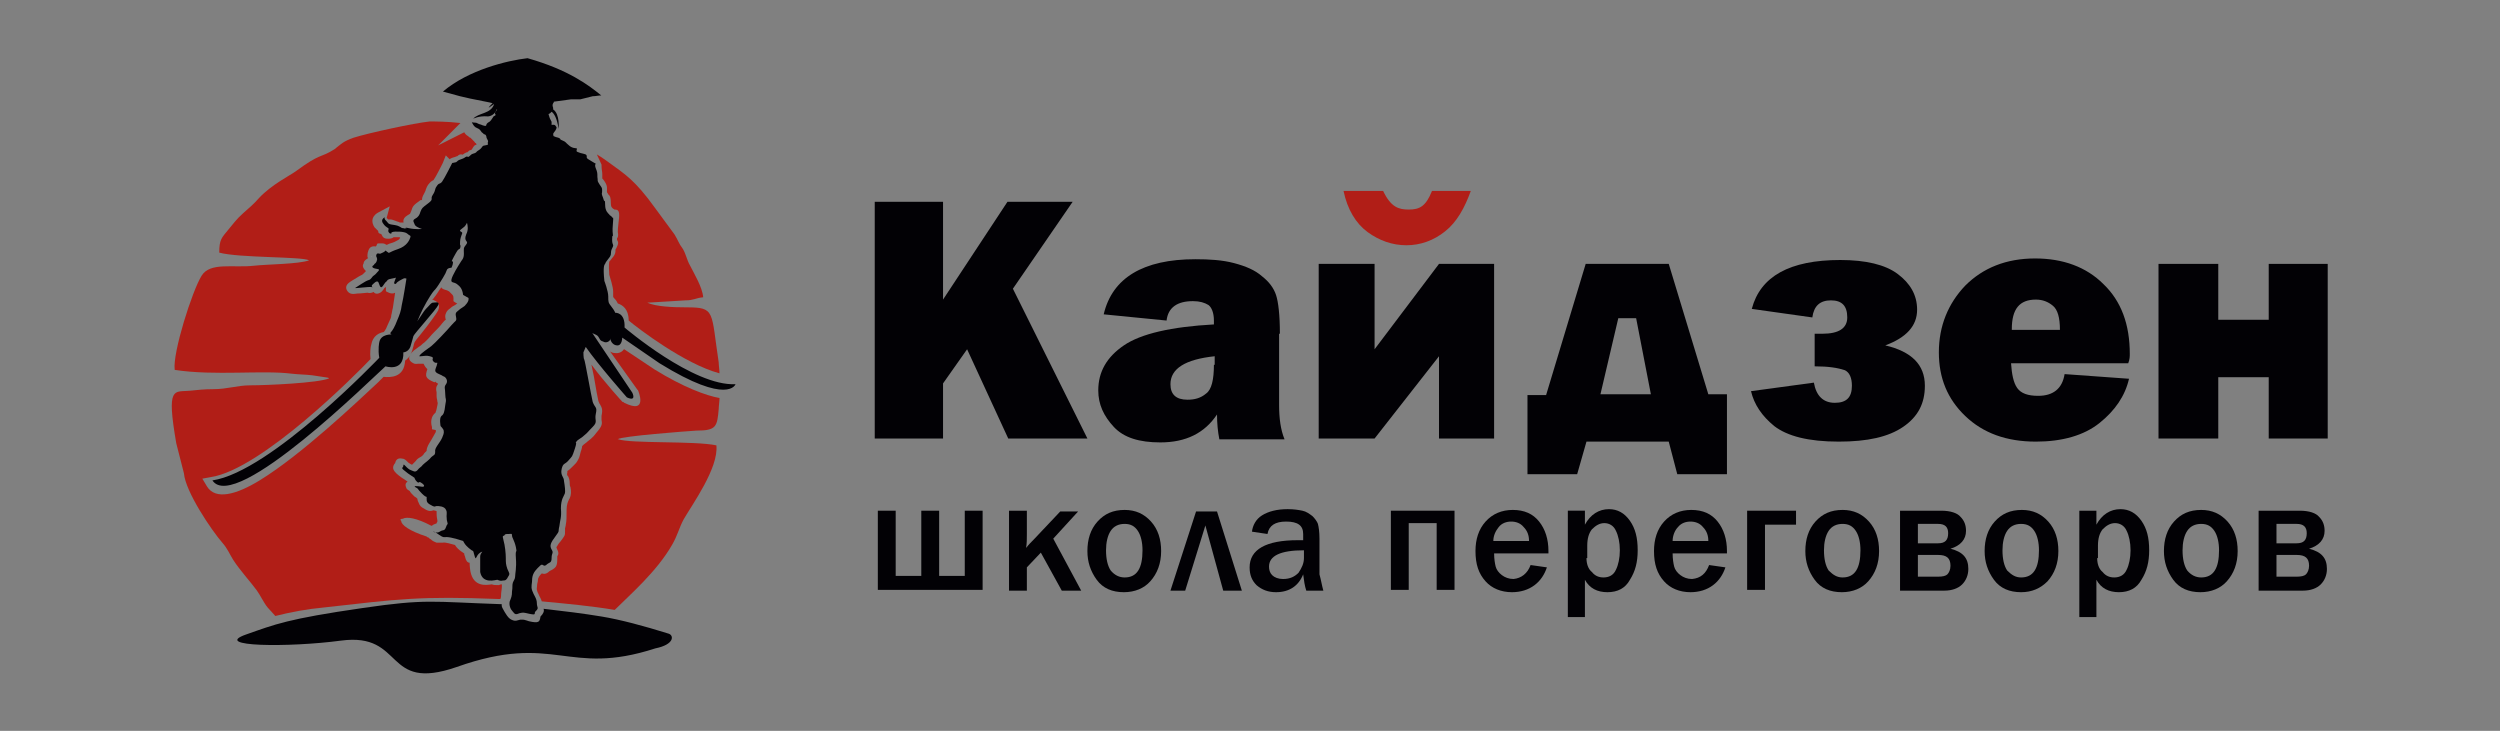 <?xml version="1.0" encoding="UTF-8"?> <svg xmlns="http://www.w3.org/2000/svg" xmlns:xlink="http://www.w3.org/1999/xlink" xmlns:xodm="http://www.corel.com/coreldraw/odm/2003" xml:space="preserve" width="197.908mm" height="57.856mm" version="1.1" style="shape-rendering:geometricPrecision; text-rendering:geometricPrecision; image-rendering:optimizeQuality; fill-rule:evenodd; clip-rule:evenodd" viewBox="0 0 19790.82 5785.56"><rect x="0" y="0" width="19790.82" height="5785.56" fill="#808080" stroke="none"/> <defs> <style type="text/css"> .fil4 {fill:none} .fil0 {fill:#020105} .fil2 {fill:#B11E17} .fil3 {fill:white} .fil1 {fill:#020105;fill-rule:nonzero} </style> </defs> <g id="Слой_x0020_1">  <g id="_2587107040496"> <polygon class="fil0" points="8608.25,3471.44 7981.53,3471.44 7655.88,2764.84 7465.4,3035.2 7465.4,3471.44 6924.7,3471.44 6924.7,1597.42 7465.4,1597.42 7465.4,2371.61 7975.38,1597.42 8491.51,1597.42 8018.39,2285.59 "></polygon> <path class="fil0" d="M10132.02 2641.95c0,-147.46 -12.29,-251.91 -30.72,-307.21 -18.44,-55.3 -55.3,-104.45 -110.6,-147.47 -55.3,-49.15 -129.04,-79.87 -221.19,-104.44 -92.17,-24.59 -196.63,-30.73 -307.22,-30.73 -411.67,0 -657.44,147.47 -725.04,436.25l497.69 49.16c12.29,-104.46 86.02,-153.62 208.91,-153.62 55.3,0 92.17,12.29 122.89,30.73 24.58,18.43 43.01,61.44 43.01,122.89l0 30.71c-337.94,18.44 -577.57,73.73 -712.75,165.9 -135.16,92.17 -202.76,208.91 -202.76,356.38 0,110.59 43.01,202.76 122.89,288.78 79.87,86.02 202.76,122.88 368.66,122.88 202.77,0 350.23,-73.73 448.54,-221.19 0,67.58 6.15,135.17 18.43,196.61l516.12 0c-30.72,-73.73 -43.01,-165.89 -43.01,-270.34l0 -565.29 6.15 0zm-522.27 245.78c0,116.75 -18.43,196.62 -61.44,227.34 -43.01,36.86 -92.17,49.16 -147.47,49.16 -92.16,0 -135.17,-43.01 -135.17,-122.89 0,-122.89 116.74,-196.62 350.22,-221.2l0 67.59 -6.14 0z"></path> <polygon class="fil0" points="11391.62,2088.97 11827.86,2088.97 11827.86,3471.44 11391.62,3471.44 11391.62,2820.14 10881.64,3471.44 10439.24,3471.44 10439.24,2088.97 10881.64,2088.97 10881.64,2764.84 "></polygon> <path class="fil0" d="M14365.43 2900.02l0 -258.06 61.44 0c129.03,0 196.62,-43.01 196.62,-129.03 0,-92.17 -43.01,-135.17 -129.03,-135.17 -86.02,0 -135.17,43 -147.46,135.17l-479.26 -67.59c67.59,-258.06 301.07,-387.09 700.46,-387.09 202.76,0 356.36,36.86 454.67,110.6 98.32,73.73 153.61,165.9 153.61,282.64 0,129.03 -86.02,221.19 -251.92,282.64 208.91,49.15 313.37,153.6 313.37,319.5 0,141.32 -55.31,245.78 -172.05,325.65 -116.74,79.88 -282.63,116.74 -509.98,116.74 -239.62,0 -405.52,-43.01 -509.98,-122.88 -98.3,-79.88 -159.75,-172.04 -184.32,-276.5l497.69 -67.59c18.42,104.46 73.73,159.75 165.89,159.75 92.17,0 135.18,-43.01 135.18,-135.17 0,-61.44 -18.44,-104.45 -55.3,-122.89 -55.3,-18.43 -129.03,-30.72 -239.63,-30.72z"></path> <path class="fil0" d="M16860.12 2801.71c0,-233.48 -67.59,-417.81 -208.9,-552.98 -135.18,-135.18 -319.51,-202.77 -540.7,-202.77 -227.35,0 -411.68,73.74 -552.99,215.05 -135.18,141.32 -208.91,319.51 -208.91,528.42 0,202.76 67.58,368.66 208.91,503.83 141.31,135.17 325.64,202.76 559.12,202.76 208.91,0 380.95,-49.15 503.84,-147.46 122.89,-98.31 202.77,-215.05 233.49,-350.22l-509.98 -36.87c-18.44,116.74 -92.17,172.04 -208.91,172.04 -79.88,0 -135.18,-18.43 -165.9,-61.45 -30.72,-43.01 -43.01,-110.59 -49.15,-196.61l927.79 0c12.29,-30.73 12.29,-55.3 12.29,-73.74zm-933.94 -196.62c0,-159.75 61.44,-233.48 190.47,-233.48 55.3,0 98.31,18.43 135.18,49.15 36.86,30.73 55.3,92.17 55.3,190.48l-380.95 0 0 -6.15z"></path> <polygon class="fil0" points="17087.45,3471.46 17087.45,2088.98 17560.55,2088.98 17560.55,2531.38 17959.94,2531.38 17959.94,2088.98 18426.91,2088.98 18426.91,3471.46 17959.94,3471.46 17959.94,2986.06 17560.55,2986.06 17560.55,3471.46 "></polygon> <polygon class="fil1" points="6949.22,4675.73 6949.22,4042.86 7090.55,4042.86 7090.55,4558.99 7293.31,4558.99 7293.31,4042.86 7434.63,4042.86 7434.63,4558.99 7637.39,4558.99 7637.39,4042.86 7778.71,4042.86 7778.71,4669.58 6949.22,4669.58 "></polygon> <path class="fil1" d="M8337.87 4264.06l221.2 411.67 -153.61 0 -165.9 -301.08 -110.59 116.74 0 184.34 -141.33 0 0 -632.87 141.33 0 0 184.33c0,43.01 -0.01,73.73 -6.15,110.6 18.43,-24.58 43.01,-49.16 61.44,-67.59l208.91 -221.19 141.32 0 -196.62 215.05z"></path> <path class="fil1" d="M8896.98 4688.02c-92.17,0 -165.9,-30.73 -215.05,-98.31 -49.16,-67.59 -73.73,-141.32 -73.73,-227.35 0,-92.16 24.57,-172.04 79.87,-233.48 55.3,-61.44 122.89,-92.16 215.05,-92.16 86.02,0 153.61,30.72 208.91,92.16 55.29,61.44 79.88,141.32 79.88,233.48 0,98.32 -30.72,178.19 -86.03,239.64 -49.15,55.29 -122.88,86.02 -208.9,86.02zm6.14 -116.75c98.31,0 141.32,-73.73 141.32,-215.05 0,-61.44 -12.28,-116.74 -36.87,-153.61 -24.57,-36.86 -55.29,-55.3 -104.45,-55.3 -49.15,0 -86.02,18.44 -110.6,55.3 -24.57,36.87 -36.87,92.17 -36.87,153.61 0,67.59 12.3,122.89 36.87,159.76 30.73,36.86 67.59,55.29 110.6,55.29z"></path> <polygon class="fil1" points="9265.64,4675.73 9468.4,4049.01 9634.3,4049.01 9830.92,4675.73 9683.46,4675.73 9542.13,4159.6 9382.38,4675.73 "></polygon> <path class="fil1" d="M10476.08 4675.73l-135.18 0c-12.28,-36.87 -18.42,-79.88 -24.57,-129.03 -36.87,92.16 -110.6,141.32 -215.05,141.32 -61.45,0 -110.6,-18.44 -153.61,-55.3 -36.86,-36.87 -55.3,-79.88 -55.3,-141.32 0,-141.32 129.03,-215.06 380.95,-215.06 12.29,0 24.57,0 43.01,0l0 -49.15c0,-67.59 -43.01,-98.31 -135.18,-98.31 -86.02,0 -135.17,30.72 -147.46,98.31l-122.88 -18.43c6.13,-49.16 30.72,-98.31 79.87,-129.03 49.15,-30.72 116.74,-49.16 202.76,-49.16 49.16,0 86.03,6.15 116.74,12.29 30.72,6.15 55.31,24.58 79.88,43.01 18.44,18.43 36.86,43.01 43.01,61.44 6.15,24.58 12.29,61.45 12.29,116.75l0 282.64c12.29,43.01 18.43,86.02 30.72,129.03zm-153.6 -319.51c-184.34,0 -276.5,43.01 -276.5,129.03 0,24.58 6.14,49.16 24.58,67.59 18.43,18.43 49.15,30.72 86.02,30.72 55.29,0 92.16,-18.43 122.89,-49.15 24.57,-36.87 43.01,-73.73 43.01,-116.74l0 -61.45z"></path> <polygon class="fil1" points="11010.61,4675.73 11010.61,4042.86 11514.44,4042.86 11514.44,4669.58 11373.12,4669.58 11373.12,4141.17 11151.92,4141.17 11151.92,4669.58 11010.61,4669.58 "></polygon> <path class="fil1" d="M12116.62 4472.97l129.03 18.43c-18.44,55.3 -49.16,104.45 -98.31,141.32 -49.16,36.86 -110.6,55.3 -178.19,55.3 -86.01,0 -159.75,-30.73 -208.9,-86.02 -55.3,-61.45 -79.88,-135.18 -79.88,-239.64 0,-92.16 24.58,-172.04 79.88,-233.48 55.29,-61.44 129.02,-92.16 215.04,-92.16 92.17,0 159.76,30.72 208.91,92.16 49.16,61.44 73.74,141.32 73.74,233.48l0 18.44 -430.11 0c0,43.01 6.15,79.88 12.3,104.45 6.13,24.58 24.57,49.16 49.14,67.59 24.59,18.43 55.31,30.72 92.17,30.72 61.45,-6.14 110.6,-43.01 135.18,-110.59zm-12.29 -190.48c0,-43.01 -12.29,-79.88 -43.01,-110.6 -24.58,-30.71 -61.44,-43.01 -98.31,-43.01 -36.86,0 -73.74,12.3 -98.31,43.01 -24.57,30.72 -43.01,67.59 -43.01,110.6l282.64 0z"></path> <path class="fil1" d="M12559.02 4884.64l-147.46 0 0 -841.78 135.18 0 0 110.6c43,-79.88 110.6,-122.89 190.47,-122.89 67.59,0 122.89,30.72 165.9,92.17 43.01,61.45 61.44,135.18 61.44,233.48 0,92.17 -18.43,165.9 -61.44,233.49 -36.87,67.58 -98.31,98.31 -178.19,98.31 -79.88,0 -141.31,-30.73 -178.18,-98.31l0 294.93 12.28 0zm0 -466.97c0,43.01 12.3,86.02 43.01,110.59 24.59,30.73 55.31,43.01 92.17,43.01 43.01,0 79.88,-18.43 98.31,-61.44 18.43,-36.86 30.72,-92.16 30.72,-153.61 0,-61.44 -12.29,-116.74 -30.72,-153.61 -18.43,-43.01 -55.3,-61.43 -92.16,-61.43 -36.87,0 -67.6,18.42 -98.32,49.14 -24.57,30.73 -36.86,73.74 -36.86,129.03l0 98.32 -6.15 0z"></path> <path class="fil1" d="M13529.8 4472.97l129.03 18.43c-18.43,55.3 -49.15,104.46 -98.31,141.32 -49.15,36.87 -110.6,55.3 -178.19,55.3 -86.02,0 -159.75,-30.72 -208.9,-86.02 -55.31,-61.44 -79.88,-135.17 -79.88,-239.63 0,-92.17 24.57,-172.04 79.88,-233.48 55.3,-61.45 129.03,-92.17 215.05,-92.17 92.17,0 159.75,30.72 208.91,92.17 49.15,61.44 73.73,141.31 73.73,233.48l0 18.44 -430.11 0c0,43.01 6.15,79.87 12.29,104.44 6.15,24.59 24.58,49.16 49.16,67.6 24.57,18.43 55.3,30.72 92.17,30.72 67.58,-6.15 110.59,-43.01 135.17,-110.6zm-6.14 -190.48c0,-43.01 -12.29,-79.87 -43.01,-110.59 -24.59,-30.72 -61.45,-43.01 -98.32,-43.01 -36.86,0 -73.73,12.29 -98.31,43.01 -24.57,24.57 -43.01,67.58 -43.01,110.59l282.65 0z"></path> <polygon class="fil1" points="13830.87,4675.73 13830.87,4042.86 14217.96,4042.86 14217.96,4153.46 13972.19,4153.46 13972.19,4669.58 13830.87,4669.58 "></polygon> <path class="fil1" d="M14580.48 4688.02c-92.17,0 -165.9,-30.72 -215.05,-98.31 -49.16,-67.59 -73.74,-141.32 -73.74,-227.34 0,-92.17 24.58,-172.04 79.88,-233.48 55.3,-61.45 122.89,-92.17 215.05,-92.17 86.02,0 153.61,30.72 208.9,92.17 55.31,61.44 79.89,141.31 79.89,233.48 0,98.31 -30.73,178.19 -86.02,239.63 -49.16,55.3 -122.89,86.02 -208.91,86.02zm6.14 -116.74c98.31,0 141.32,-73.73 141.32,-215.06 0,-61.44 -12.29,-116.74 -36.86,-153.6 -24.58,-36.87 -55.31,-55.3 -104.46,-55.3 -49.15,0 -86.02,18.43 -110.6,55.3 -24.57,36.86 -36.86,92.16 -36.86,153.6 0,67.6 12.29,122.89 36.86,159.76 36.87,36.87 67.59,55.3 110.6,55.3z"></path> <path class="fil1" d="M15041.31 4675.73l0 -632.87 325.66 0c73.73,0 129.03,18.43 153.6,49.16 30.72,30.72 43.01,67.58 43.01,110.59 0,67.59 -43.01,116.74 -122.88,141.33 98.31,24.57 141.31,73.72 141.31,159.75 0,49.15 -18.43,92.16 -49.15,122.88 -30.72,30.72 -79.87,49.16 -141.32,49.16l-350.23 0zm141.33 -374.81l159.75 0c55.3,0 79.87,-24.58 79.87,-79.87 0,-49.16 -24.57,-73.74 -79.87,-73.74l-159.75 0 0 153.61zm0 264.21l159.75 0c36.86,0 61.44,-6.14 73.72,-18.43 12.3,-12.3 24.59,-36.87 24.59,-67.59 0,-61.45 -30.72,-86.02 -98.31,-86.02l-159.75 0 0 172.04z"></path> <path class="fil1" d="M15999.78 4688.02c-92.16,0 -165.89,-30.72 -215.05,-98.3 -49.15,-67.59 -73.73,-141.32 -73.73,-227.35 0,-92.16 24.58,-172.04 79.87,-233.48 55.31,-61.44 122.89,-92.16 215.06,-92.16 86.02,0 153.6,30.72 208.9,92.16 55.31,61.44 79.88,141.32 79.88,233.48 0,98.32 -30.72,178.19 -86.02,239.63 -55.29,55.3 -122.89,86.02 -208.91,86.02zm0 -116.74c98.31,0 141.33,-73.73 141.33,-215.05 0,-61.44 -12.3,-116.74 -36.87,-153.61 -24.58,-36.86 -55.3,-55.3 -104.46,-55.3 -49.15,0 -86.02,18.44 -110.59,55.3 -24.58,36.87 -36.87,92.17 -36.87,153.61 0,67.59 12.29,122.88 36.87,159.76 36.86,36.86 67.58,55.29 110.59,55.29z"></path> <path class="fil1" d="M16601.95 4884.64l-141.33 0 0 -841.77 135.18 0 0 110.59c43.01,-79.87 110.6,-122.88 190.47,-122.88 67.6,0 122.89,30.71 165.9,92.16 43.01,61.45 61.44,135.18 61.44,233.48 0,92.17 -18.43,165.9 -61.44,233.49 -36.87,67.59 -98.31,98.31 -178.18,98.31 -79.88,0 -141.32,-30.72 -178.19,-98.31l0 294.93 6.15 0zm0 -466.97c0,43.01 12.28,86.02 43.01,110.59 24.57,30.73 55.29,43.02 92.15,43.02 43.01,0 79.89,-18.43 98.32,-61.44 18.43,-36.87 30.72,-92.17 30.72,-153.62 0,-61.44 -12.29,-116.74 -30.72,-153.6 -18.43,-43.01 -55.31,-61.44 -92.17,-61.44 -36.86,0 -67.58,18.43 -98.3,49.15 -24.59,30.73 -36.87,73.74 -36.87,129.03l0 98.31 -6.14 0z"></path> <path class="fil1" d="M17419.18 4688.02c-92.17,0 -165.9,-30.72 -215.06,-98.3 -49.15,-67.59 -73.73,-141.32 -73.73,-227.35 0,-92.16 24.58,-172.04 79.88,-233.48 55.29,-61.44 122.88,-92.16 215.05,-92.16 86.01,0 153.61,30.72 208.91,92.16 55.29,61.44 79.87,141.32 79.87,233.48 0,98.32 -30.73,178.19 -86.02,239.63 -49.15,55.3 -122.88,86.02 -208.9,86.02zm6.14 -116.74c98.3,0 141.31,-73.73 141.31,-215.05 0,-61.44 -12.29,-116.74 -36.86,-153.61 -24.57,-36.86 -55.3,-55.3 -104.45,-55.3 -49.16,0 -86.02,18.44 -110.6,55.3 -24.58,36.87 -36.87,92.17 -36.87,153.61 0,67.59 12.29,122.88 36.87,159.76 30.72,36.86 67.59,55.29 110.6,55.29z"></path> <path class="fil1" d="M17880 4675.73l0 -632.87 325.65 0c73.73,0 129.03,18.43 153.6,49.16 30.73,30.72 43.01,67.58 43.01,110.59 0,67.59 -43.01,116.74 -122.88,141.33 98.31,24.57 141.32,73.72 141.32,159.75 0,49.15 -18.44,92.16 -49.16,122.88 -30.72,30.72 -79.87,49.16 -141.32,49.16l-350.22 0zm141.31 -374.81l159.76 0c55.3,0 79.88,-24.58 79.88,-79.87 0,-49.16 -24.58,-73.74 -79.88,-73.74l-159.76 0 0 153.61zm0 264.21l159.76 0c36.87,0 61.44,-6.14 73.73,-18.43 12.29,-12.3 24.58,-36.87 24.58,-67.59 0,-61.45 -30.72,-86.02 -98.31,-86.02l-159.76 0 0 172.04z"></path> <path class="fil2" d="M11643.49 1511.39c-49.15,135.18 -110.6,245.78 -202.77,319.51 -92.16,73.73 -196.61,110.6 -307.21,110.6 -110.6,0 -215.05,-36.87 -307.22,-104.45 -92.16,-67.6 -159.75,-178.19 -190.47,-325.66l313.36 0c61.45,129.03 122.89,147.47 202.76,147.47 86.02,0 135.18,-24.58 184.33,-147.47l307.22 0z"></path> <path class="fil0" d="M13523.67 3121.22l-313.37 -1032.25 -657.44 0 -313.36 1038.39 -147.46 0 0 626.73 393.23 0 73.74 -258.07 651.29 0 67.59 258.07 393.24 0 0 -632.87 -147.46 0zm-854.07 0l141.32 -602.15 141.32 0 116.74 602.15 -399.38 0z"></path> <path class="fil2" d="M4098.3 1179.6c141.32,-12.29 294.93,-24.57 344.09,-49.15 -6.15,-6.15 -18.43,-12.29 -24.58,-18.43 -135.17,-12.29 -221.2,30.72 -319.51,67.58z"></path> <path class="fil2" d="M5179.67 2923.5l-239.63 -159.76c-12.29,18.43 -36.86,36.87 -73.73,30.72 -6.14,0 -18.43,0 -36.86,-12.29l215.04 301.08 6.15 6.14c0,0 86.02,196.62 -110.6,98.31l-6.14 -6.14 -6.15 0c0,0 -141.31,-153.61 -245.77,-294.93 6.15,36.87 18.44,79.88 24.58,122.89 12.29,73.73 24.58,141.32 30.72,165.89 6.15,12.29 6.15,18.44 12.29,24.58 12.29,24.58 24.58,36.87 12.29,92.16 0,12.29 0,24.59 0,30.72 6.14,30.73 6.14,49.16 -36.87,98.31l-24.57 30.72c-18.44,18.44 -24.58,24.59 -49.16,43.01 -12.29,12.3 -24.58,18.44 -30.72,24.59 -6.14,6.14 -6.14,6.14 -12.29,12.28 0,12.29 -6.14,30.73 -12.29,49.16l-6.15 24.58c-6.14,24.57 -12.28,30.72 -18.42,43.01 -6.15,12.28 -12.3,18.43 -24.59,30.72l-12.28 12.29c-18.44,18.43 -30.73,30.72 -43.01,36.86 0,0 0,0 0,12.29 -6.14,18.43 0,24.58 6.14,30.72 6.14,12.29 12.29,30.72 12.29,49.16 0,12.28 0,24.57 6.14,36.87 6.15,30.72 6.15,61.43 -6.14,86.02 0,6.14 -6.15,6.14 -6.15,12.28 -6.14,12.29 -18.42,36.87 -18.42,79.88 0,61.44 0,86.02 -6.15,116.74 0,12.29 -6.15,24.58 -6.15,30.72 0,12.3 0,24.58 0,24.58 0,30.73 0,30.73 -36.86,79.87 -18.44,18.44 -24.58,36.88 -30.72,43.01l0 6.15c18.43,36.86 18.43,49.15 6.14,67.59 0,6.14 0,12.28 0,24.58 0,61.44 -18.43,67.58 -49.15,86.02 -6.15,0 -6.15,6.14 -12.29,6.14 -24.58,24.58 -43.01,24.57 -61.45,18.43 -12.28,12.29 -30.72,30.73 -30.72,55.3 0,12.29 -6.14,24.58 -6.14,36.87 0,18.43 -6.15,30.72 0,43.01 0,6.14 6.14,18.43 12.29,30.72 6.14,18.43 18.43,30.72 24.57,55.3 196.63,18.44 393.24,36.86 577.57,67.59 116.74,-116.75 331.8,-301.07 454.68,-516.13 43.01,-73.72 55.3,-135.17 92.17,-202.76 67.58,-116.74 276.49,-405.53 258.06,-583.71 -172.04,-36.87 -682.02,-12.29 -780.33,-49.15 36.86,-24.59 528.41,-61.45 620.57,-67.6 159.76,0 165.9,-30.72 178.19,-172.03 0,-24.58 6.15,-55.3 6.15,-86.02 -104.46,-18.44 -288.79,-86.02 -516.13,-227.34z"></path> <path class="fil2" d="M4767.99 1376.23l0 6.14c0,12.29 0,18.44 0,30.73 0,0 0,0 6.15,6.14 36.86,49.15 30.71,61.44 30.71,92.16l0 6.15c0,6.15 0.01,6.15 6.15,12.29 0,6.15 6.15,6.15 6.15,12.28 12.29,6.15 18.43,24.59 18.43,67.6 0,24.57 6.14,30.72 12.29,36.86l6.14 6.15c6.15,0 6.15,6.14 12.29,6.14 30.72,0 43.01,12.28 30.72,98.31 -6.14,55.3 -6.14,61.44 -6.14,73.73l0 6.14c6.14,30.73 0,43.01 -6.15,49.16 0,6.14 0,6.14 0,12.29 12.29,18.43 12.29,30.72 -6.14,67.58 -6.14,6.15 -6.14,12.29 -6.14,12.29 0,18.44 0,30.72 -18.44,55.31 -12.29,12.28 -18.43,24.57 -24.57,30.72l-6.15 6.14c0,6.15 -6.14,18.43 0,104.45 6.15,24.58 30.72,92.17 30.72,135.18 0,18.43 0,30.72 0,36.86 0,6.15 6.15,12.29 12.29,18.44 12.29,12.29 18.43,24.57 24.58,36.86 36.86,12.3 86.02,43.01 86.02,135.18 73.73,61.44 442.39,344.08 718.88,417.82 0,-30.73 -6.14,-61.45 -6.14,-86.03 -61.44,-405.53 -24.57,-436.25 -251.92,-436.25 -116.74,0 -245.77,-6.14 -313.35,-36.86l301.07 -18.43c67.58,0 79.88,-18.44 141.31,-24.58 -6.14,-79.88 -73.73,-190.47 -104.45,-251.92 -24.58,-43.01 -30.72,-86.02 -55.3,-129.03 -36.86,-49.16 -36.86,-67.59 -67.58,-116.74l-153.62 -208.91c-159.75,-221.2 -233.48,-264.21 -368.65,-362.51 -18.44,-12.29 -49.16,-36.87 -92.17,-61.45l36.86 79.88c0,43.01 6.15,55.3 6.15,73.73z"></path> <path class="fil2" d="M3973.01 4637.99c0,-6.1 0,-6.1 0,-12.21 -6.09,0 -12.17,0 -24.33,6.11 -24.32,0 -42.56,0 -54.72,-6.11 -42.56,6.11 -145.92,24.42 -170.24,-103.83 0,0 -6.08,-36.64 -6.08,-67.18 -18.24,0 -30.4,-18.31 -36.48,-48.85 -6.08,-12.21 -6.08,-18.33 -6.08,-24.43 -18.24,-12.22 -36.48,-24.43 -48.64,-36.65 -6.08,-6.1 -18.25,-18.31 -24.32,-30.53 -24.32,-6.1 -79.04,-24.43 -97.28,-18.32l-12.16 0c-18.25,0 -24.33,0 -36.48,0 -12.16,-6.11 -18.24,-6.11 -36.49,-18.32l-6.07 -6.11c-12.16,-6.1 -18.24,-12.22 -24.32,-18.32l-6.09 0 -6.08 -6.11c-133.76,-42.75 -200.63,-91.6 -200.63,-122.14 -12.16,-12.21 -6.08,-18.33 12.15,-18.33 30.41,-18.31 109.45,-6.1 224.97,54.97l6.07 0c12.17,-12.22 24.33,-12.22 36.49,-18.32 0,-6.11 6.08,-12.22 6.08,-12.22l0 -12.21c-6.08,-30.54 -6.08,-48.86 -6.08,-67.18l0 -6.1c-6.08,0 -18.24,-6.12 -24.32,-6.12 -18.24,6.12 -36.48,12.22 -72.96,-12.21 -24.33,-12.21 -36.48,-24.42 -42.56,-42.75 -6.08,-12.22 -12.16,-24.42 -12.16,-36.64 -6.08,-6.11 -12.17,-12.22 -24.33,-18.33 -24.31,-24.42 -30.4,-30.53 -36.48,-42.75 -12.16,-6.1 -18.23,-12.21 -24.31,-18.32 -12.16,-24.43 -12.16,-42.75 6.08,-54.96 0,-6.11 -6.08,-6.1 -6.08,-6.1 -6.08,-6.12 -18.25,-12.22 -36.48,-24.44 -79.05,-54.96 -79.05,-79.39 -60.8,-109.93l6.08 -6.11c6.08,-30.53 24.31,-42.75 54.72,-36.64 18.23,0 30.4,12.22 42.56,24.43 6.07,6.11 12.15,12.21 24.31,18.32l12.17 6.11c6.08,-6.11 12.16,-12.22 18.23,-18.32 6.08,-6.11 6.08,-6.11 12.16,-12.22 6.09,-12.21 24.33,-24.43 36.48,-30.53 12.16,-6.11 24.33,-18.32 30.41,-30.54 6.08,-6.11 12.16,-12.21 18.23,-18.32 0,-30.54 18.25,-54.97 36.49,-85.5 6.07,-12.22 18.24,-30.54 24.32,-42.75 12.16,-24.44 12.16,-18.32 12.16,-24.44 0,-6.1 0,-12.2 0,-12.2l-30.41 -6.11 0 -18.32c0,0 -24.31,-67.18 24.33,-109.93 6.08,-6.12 6.08,-6.12 6.08,-12.22 6.08,-12.21 6.08,-24.43 12.16,-48.86 6.07,-24.42 0,-24.42 0,-30.54 0,-12.21 -6.08,-24.42 -6.08,-42.75 0,-12.21 0,-24.43 0,-30.53 -6.08,-24.43 -6.08,-42.75 12.15,-67.18 -12.15,-6.1 -18.23,-12.22 -24.31,-18.32 0,-6.11 6.08,6.1 -6.08,6.1 -72.96,-30.53 -72.96,-48.85 -54.73,-103.81l-6.08 -6.12c-12.15,-12.21 -18.23,-24.42 -24.31,-36.63 -12.16,0 -24.33,0 -36.48,0 -18.24,0 -30.41,6.1 -48.64,-6.12 -30.41,-18.31 -36.49,-36.63 -18.25,-67.18 12.17,-24.42 42.56,-42.75 66.89,-61.07 12.15,-6.1 24.31,-18.31 30.4,-24.43 12.16,-6.1 42.56,-36.63 72.95,-73.28 30.41,-30.54 66.89,-67.18 79.05,-85.5 12.16,-12.22 18.23,-24.43 30.4,-30.53 -6.08,-18.33 -6.08,-36.65 0,-48.87 6.08,-18.32 18.24,-30.53 36.48,-42.75 12.16,-12.21 24.32,-18.32 36.48,-24.43 6.07,-6.1 18.24,-12.21 18.24,-12.21l-12.17 -6.11 -18.23 -12.21 0 -24.43c0,-18.32 -6.08,-24.43 -12.16,-30.54 -6.08,-6.1 -12.17,-12.21 -24.32,-24.43 0,0 -6.08,0 -12.16,-6.1 -24.33,-6.11 -42.56,-12.22 -48.64,-24.43 -6.08,12.21 -18.24,24.43 -24.33,36.64 -12.15,18.32 -24.31,36.64 -30.39,42.75 -6.08,6.11 -6.08,12.22 -18.25,18.32 6.08,0 12.17,0 18.25,6.11 30.39,12.21 48.64,36.64 30.39,79.39 -12.15,24.43 -79.03,116.05 -133.76,183.22 -30.39,36.64 -54.72,67.18 -54.72,73.29 0,6.1 -6.07,12.22 -6.07,24.43 -6.08,12.21 -6.08,30.54 -18.24,54.96 -12.17,30.54 -30.4,48.86 -48.64,61.08 -6.09,134.36 -115.53,134.36 -170.24,128.24 -12.17,12.22 -24.33,24.44 -42.56,42.75 -170.25,158.8 -608.01,574.09 -936.33,775.62 -188.48,116.04 -352.65,158.8 -419.52,48.86l-36.49 -61.07 66.88 -12.22c401.28,-61.07 1149.13,-812.25 1264.65,-934.4 -6.08,-48.86 0,-97.72 6.09,-116.03 12.15,-67.18 60.79,-91.62 97.28,-97.72l6.07 -6.11c6.08,-6.11 6.08,-12.22 12.16,-18.32 6.08,-12.22 12.16,-30.53 24.33,-54.97 12.15,-24.43 18.23,-36.64 18.23,-54.96 6.08,-18.32 6.08,-36.65 12.16,-54.97l18.25 -122.14c-30.41,18.32 -72.97,-12.22 -72.97,-12.22l0 -36.64c0,6.11 -6.08,6.11 -12.16,12.22 -6.07,12.21 -18.24,24.42 -24.32,30.53 -24.31,18.32 -48.64,18.32 -60.8,0 -12.15,6.11 -30.4,12.22 -48.64,6.11 -12.15,0 -48.64,6.11 -79.04,6.11 -36.48,6.1 -60.8,6.1 -79.04,-18.33 -18.24,-24.42 -12.16,-48.85 12.16,-67.18 6.08,-6.1 36.48,-24.42 66.88,-42.75 18.25,-12.21 36.48,-18.32 42.56,-24.42l6.08 -6.11c6.08,-6.11 12.17,-12.22 18.25,-18.32 -24.33,-24.43 -30.41,-42.75 -18.25,-61.08 0,-12.21 6.08,-24.42 36.48,-42.75l-6.08 -6.1 0 -18.32c0,0 0,-30.55 18.24,-54.97 18.25,-18.33 42.56,-12.21 48.64,-12.21 18.25,-24.43 -6.08,-24.43 48.64,-24.43 18.24,0 24.32,6.1 36.48,12.21 12.17,-6.11 24.33,-12.21 48.64,-18.32 18.25,-6.11 36.48,-18.33 48.64,-24.43 6.09,-6.11 6.09,-12.21 12.17,-12.21 0,0 -6.08,0 -6.08,-6.11 0,0 -6.09,0 -12.17,0 -12.16,0 -30.39,0 -36.47,0 -6.09,6.11 -18.25,12.21 -42.56,12.21 -36.48,0 -42.56,-12.21 -54.73,-36.64 -24.31,-6.11 -24.31,-12.21 -24.31,-24.43 -6.08,-6.11 -18.25,-18.32 -30.41,-30.53 -48.64,-79.4 30.41,-116.05 30.41,-116.05l91.2 -48.85 -24.33 91.61c6.08,6.11 6.08,6.11 12.17,12.21 0,0 6.08,0 18.23,0 12.16,0 24.33,6.11 42.57,12.21 12.15,6.12 24.31,6.12 30.4,12.22 6.08,0 18.24,0 30.39,0 -6.08,-24.43 6.08,-42.75 36.48,-61.07 6.08,0 6.08,-6.11 12.16,-6.11 6.08,-6.1 6.08,-12.22 12.17,-24.43 12.16,-36.64 12.16,-42.75 72.95,-85.5 12.16,-6.1 12.17,6.11 12.17,0 0,-12.22 -0.01,-24.42 18.24,-54.97 6.08,-12.21 12.16,-24.42 12.16,-30.53 6.07,-12.22 6.07,-18.32 18.24,-36.64 18.24,-24.43 30.39,-30.54 42.56,-36.65 18.24,-24.43 72.96,-134.36 72.96,-134.36l24.32 -61.07 30.4 30.54c6.08,-6.1 18.24,-12.22 42.56,-18.32 12.16,-6.11 18.24,-6.11 18.24,-6.11 12.16,-12.22 24.32,-18.32 42.56,-12.22 6.08,-6.1 18.24,-12.21 30.4,-18.32 6.08,0 6.08,0 6.08,0l6.08 -6.1c6.08,-6.11 12.16,-12.22 24.32,-12.22l6.08 -6.11c18.24,-30.53 18.24,-30.53 36.48,-36.63 0,0 0,-6.12 -6.08,-12.22 -6.08,0 -6.08,-6.11 -12.16,-12.22 -6.08,-6.11 -12.16,-12.21 -24.32,-24.43l-6.08 -6.1c-6.08,0 -12.16,-6.11 -18.24,-12.22 -12.16,-6.11 -24.32,-18.32 -30.4,-30.53l-206.73 103.82 176.33 -177.11c-103.36,-12.22 -200.64,-12.22 -243.2,-12.22 -121.61,12.22 -486.41,91.61 -601.93,128.26 -85.12,30.53 -97.28,48.85 -152,91.6 -115.52,73.3 -103.36,24.43 -310.08,177.11 -42.56,30.54 -188.48,103.83 -285.76,207.65 -48.64,54.97 -72.97,73.28 -127.69,122.15 -54.71,48.85 -79.04,85.5 -115.52,128.25 -54.72,67.18 -72.96,79.39 -72.96,183.21 158.08,42.75 656.64,30.54 711.37,61.08 -85.12,30.53 -328.33,30.53 -437.76,42.75 -164.17,18.32 -346.57,-30.54 -413.45,79.39 -72.96,116.04 -231.04,610.72 -212.8,745.08 316.16,48.86 693.12,0 930.25,30.53 54.72,6.12 103.36,6.12 158.08,12.22l121.6 18.33c0,0 6.08,0 12.16,6.1 -85.12,36.65 -492.49,54.97 -620.17,54.97 -109.44,0 -182.4,30.53 -297.92,30.53 -72.96,0 -121.6,6.11 -182.4,12.22 -127.68,12.21 -188.48,-42.75 -109.44,415.29l60.8 238.18c12.16,146.57 218.88,451.94 304,549.65 42.56,48.85 54.73,85.5 85.12,134.36 54.72,85.5 139.84,177.1 188.48,244.29 30.4,42.75 54.73,97.71 85.12,134.36 24.33,24.43 42.56,48.85 60.81,67.18 121.59,-30.55 249.28,-54.97 383.04,-67.18 595.84,-67.18 760.01,-91.61 1386.25,-67.18 6.08,0 6.08,0 12.16,0 6.08,-12.22 6.08,-24.43 6.08,-42.75 6.09,-42.75 6.09,-54.97 6.09,-61.08z"></path> <path class="fil3" d="M2937 2033.67c0,-6.14 0,-6.14 0,0 6.14,-6.14 0,-6.14 0,0z"></path> <path class="fil0" d="M3936.32 866.13c-6.14,12.29 -18.43,24.59 -18.43,30.73 0,6.14 12.29,12.28 0,18.43 -12.29,6.14 -12.29,6.14 -18.44,18.44 -6.13,6.14 -6.13,12.28 -18.42,24.57 -12.3,12.29 -12.3,6.15 -24.59,18.44 -12.28,12.28 0,24.57 -24.57,18.42 -24.57,-6.14 -12.29,-6.14 -36.87,-12.28 -18.43,-6.14 -18.43,-12.29 -36.86,-12.29 0,0 -24.58,0 -24.58,-6.14 0,-6.15 6.14,24.57 30.73,43.01 24.57,12.29 30.72,12.29 43.01,30.71 12.28,18.44 6.13,6.15 18.42,18.44 6.15,12.29 18.44,0 24.59,24.58 0,18.43 18.42,30.72 12.28,43.01 -6.15,18.43 12.29,18.43 -12.28,24.58 -24.59,6.14 -24.59,0 -36.88,18.43 -12.28,18.43 -30.72,24.58 -36.86,30.72 -6.15,6.14 -6.15,12.29 -30.72,18.43 -24.57,6.15 -30.72,30.72 -43.01,24.58 -18.43,-6.14 -12.29,6.14 -49.16,18.43 -36.86,12.29 -24.57,12.29 -43.01,24.58 -24.57,6.14 -30.72,6.14 -30.72,6.14 0,0 -61.44,122.89 -79.87,147.47 -18.44,24.57 -24.58,6.15 -43.01,36.87 -18.44,24.57 -6.15,30.71 -30.72,67.58 -24.59,36.86 12.28,30.72 -36.87,67.59 -49.15,36.87 -49.15,36.87 -61.45,67.59 -6.14,24.57 -18.43,43.01 -43.01,55.3 -24.57,12.28 -6.14,30.72 0,49.15 12.3,18.43 55.31,30.72 55.31,30.72 0,0 -49.16,6.15 -104.46,-6.14 -55.3,-12.29 -6.15,0 -18.43,0 -12.29,0 -6.15,6.14 -24.58,0 -18.43,0 -12.29,-6.15 -43.01,-18.44 -36.87,-12.28 -67.59,-6.14 -79.88,-24.57 -12.29,-18.44 -30.72,-24.58 -24.57,-43.01 0,0 -36.87,18.43 -12.29,49.15 24.57,36.87 43.01,30.72 43.01,43.01 0,12.29 -6.15,12.29 0,24.58 6.14,6.14 6.14,12.29 18.43,12.29 12.29,0 -6.14,-6.15 12.29,-12.29 12.29,-6.15 98.31,-6.15 116.74,12.29 18.43,18.43 30.73,12.29 24.58,30.72 -6.15,18.44 -24.58,67.59 -98.31,92.17 -73.73,24.57 -67.59,36.86 -79.88,24.57 -12.29,-6.14 -12.29,-12.28 -18.43,-12.28 -6.14,0 0,0 -6.14,6.14 -6.15,6.14 -36.87,18.43 -36.87,18.43 0,0 -18.43,-6.15 -24.58,0 -6.15,6.15 -6.15,18.44 -6.15,18.44 0,0 12.3,24.57 6.15,30.72 0,6.14 -6.15,24.57 -18.43,30.72 -12.29,6.14 0,6.14 0,6.14 0,0 -30.73,12.29 -12.29,24.58 18.43,12.29 61.44,6.14 43.01,24.58 -18.44,18.43 -18.44,24.57 -36.86,36.86 -18.44,12.29 -18.44,30.72 -43.01,36.87 -24.59,6.14 -92.17,55.3 -104.46,61.44 -6.15,6.15 110.6,-12.29 135.18,-6.14 24.57,6.15 -24.58,0 6.14,-24.58 24.57,-24.58 36.87,-24.58 43.01,-12.29 6.15,12.29 12.29,43.02 24.58,36.87 12.29,-6.15 24.58,-36.87 36.86,-43.01 12.29,-12.29 6.15,-18.44 43.01,-24.58 36.87,-6.14 36.87,-12.29 30.73,0 -6.15,12.29 -12.29,36.87 -12.29,36.87 0,0 12.29,12.28 18.43,0 6.14,-12.29 43.01,-30.73 55.3,-36.87 12.29,-6.14 24.58,0 24.58,0 0,0 -24.58,159.76 -36.87,208.9 -6.14,49.16 -18.43,79.89 -36.87,122.89 -18.43,49.15 -36.86,79.88 -49.15,92.17 -12.29,12.29 6.14,18.43 6.14,18.43 0,0 -86.02,-6.14 -98.3,61.44 0,0 -12.29,55.3 0,122.89 0,0 -860.21,903.22 -1321.04,970.8 178.19,270.36 1278.03,-823.33 1370.19,-903.21 0,0 147.46,49.16 141.32,-110.6 0,0 36.86,0 55.3,-43.01 12.29,-36.87 18.43,-67.59 24.57,-86.02 6.15,-18.43 184.34,-215.05 196.63,-245.78 12.28,-30.72 -24.59,-18.42 -43.01,-18.42 -12.29,0 -30.73,24.57 -36.87,30.71 -6.14,6.15 -24.58,24.59 -36.87,43.01 -12.28,18.44 -49.15,73.73 -49.15,73.73 0,0 30.72,-79.87 73.73,-153.6 43.01,-73.73 55.3,-86.02 67.58,-98.31 12.3,-12.29 43.02,-61.44 61.45,-92.16 18.43,-30.73 24.58,-43.01 30.72,-61.45 6.15,-18.43 36.87,-18.43 36.87,-18.43 0,0 12.29,-24.58 12.29,-43.01 0,-18.43 -24.58,12.29 6.14,-43.01 30.72,-55.3 30.72,-55.3 43.01,-61.44 12.29,-6.15 12.29,-30.72 6.15,-36.87 0,-12.29 0,-36.86 6.14,-55.3 6.14,-24.57 18.43,-36.87 6.14,-43.01 -6.14,-6.15 -24.57,-6.15 0,-24.58 24.59,-18.43 24.59,-18.43 36.87,-36.86 0,-6.15 6.14,-6.15 6.14,-12.29 6.15,24.57 12.29,55.3 -6.14,92.17 -24.58,61.43 24.58,49.15 0,79.87 -24.58,30.72 -18.43,30.72 -18.43,73.73 0,43.01 -18.44,49.16 -30.72,73.73 -12.29,18.44 -61.45,98.31 -67.59,129.03 -6.15,30.73 18.43,18.44 43.01,36.87 24.58,18.43 43.01,36.87 49.15,86.02l43.01 24.58c0,6.15 0,12.28 0,12.28 0,12.29 -12.29,30.73 -24.57,43.01 -6.14,12.29 -36.87,24.59 -55.3,43.01 -24.58,18.44 -24.58,24.59 -18.44,55.31 6.15,30.71 -6.14,24.57 -36.86,61.44 -30.72,36.87 -135.18,147.46 -159.75,165.9 -24.58,18.43 -79.88,55.29 -92.17,73.73 -12.29,18.43 36.86,-6.15 79.87,6.15 49.16,12.28 6.15,18.42 30.73,43.01 24.58,24.57 36.87,-12.3 24.58,30.71 -12.3,36.87 -24.58,49.16 18.43,67.59 43.01,18.44 18.43,12.29 36.87,18.44 18.43,6.14 36.86,36.86 18.43,61.44 -18.43,24.58 -6.15,30.72 -6.15,79.88 0,43.01 12.29,30.72 0,86.02 -6.14,55.29 -12.28,73.73 -30.72,86.02 -18.43,18.43 -6.14,79.88 -6.14,79.88 0,0 24.58,24.57 24.58,36.86 0,12.28 6.14,12.28 -12.29,55.29 -18.44,43.01 -61.45,79.88 -55.31,110.61 0,30.72 -12.28,24.57 -30.71,43.01 -18.44,24.57 -49.16,43.01 -67.59,61.44 -12.29,18.43 -24.58,18.43 -43.01,43.01 -18.44,18.43 -30.73,6.14 -61.45,-6.15 -30.72,-18.43 -49.15,-55.29 -49.15,-30.72 0,24.58 -36.87,6.15 36.86,61.45 79.88,55.29 36.87,18.43 61.45,55.29 30.72,36.87 18.43,0 43.01,18.44 30.72,18.43 30.72,36.86 0,30.72 -36.86,-6.15 -67.59,-6.15 -43.01,6.14 24.57,12.3 6.15,6.15 49.16,49.16 43.01,43.01 36.86,12.29 36.86,36.87 0,24.57 0,36.86 36.87,55.3 30.71,18.42 30.71,6.14 43.01,6.14 12.29,0 61.44,0 73.73,30.72 12.29,24.58 0,30.72 6.14,79.88 12.29,49.15 6.15,18.43 -6.14,55.3 -12.29,36.86 -24.58,18.43 -49.16,36.86 -24.57,18.43 -67.58,-6.14 -49.15,0 18.43,6.15 6.14,0 43.01,24.58 36.87,24.58 30.72,18.43 61.44,18.43 36.87,0 129.03,30.72 129.03,30.72 0,0 12.3,24.58 24.58,36.87 12.29,12.29 24.58,24.57 43.01,36.86 18.43,6.15 12.29,12.29 24.58,49.16 12.28,36.86 6.15,-6.15 43.01,-30.72 36.87,-18.44 0,0 0,30.72 0,30.72 0,30.72 0,61.45 0,30.72 0,61.44 0,61.44 18.43,98.31 122.89,61.44 135.17,61.44 6.14,0 18.44,12.29 43.01,6.14 24.58,0 30.73,-6.14 43.01,-30.72 18.44,-24.57 6.15,-30.72 -6.14,-61.44 -12.29,-36.86 -12.29,-49.15 -12.29,-86.02 0,-36.86 -6.14,-98.31 -18.44,-141.32 -12.28,-43.01 0,-30.72 6.15,-36.87 6.15,-12.29 12.29,-12.29 36.87,-12.29 18.43,0 24.58,-6.14 24.58,12.29 0,18.44 18.43,36.87 30.72,92.17 12.29,55.29 -6.15,6.15 0,86.02 6.14,79.88 -6.15,122.89 -6.15,147.46 0,18.44 -12.29,30.72 -18.43,49.16 -6.14,24.57 0,30.72 -6.14,67.58 0,36.87 -6.15,49.16 -18.44,79.88 -6.14,30.72 6.15,61.44 24.58,79.88 18.43,24.57 24.58,24.57 55.3,12.28 30.72,-6.14 24.58,-6.14 79.87,6.15 61.45,12.29 24.59,-6.15 49.16,-24.57 24.58,-24.59 6.14,-24.59 6.14,-61.45 0,-36.87 -24.57,-61.44 -36.86,-98.31 -12.29,-36.87 0,-49.15 0,-98.31 6.15,-49.15 36.86,-73.73 61.44,-98.31 24.58,-24.57 24.58,12.29 49.15,-6.15 24.59,-24.57 43.01,-12.28 43.01,-55.29 0,-43.01 18.44,-36.86 0,-67.59 -18.42,-30.72 -6.14,-55.29 30.73,-104.45 36.87,-49.16 18.43,-30.72 30.72,-79.88 6.15,-55.3 18.43,-67.59 12.29,-141.32 0,-73.73 24.58,-98.31 30.72,-116.74 6.15,-18.44 0,-61.45 -6.14,-98.31 0,-36.87 -30.72,-43.01 -18.44,-98.31 12.29,-49.15 24.58,-30.72 55.3,-67.59 30.72,-36.86 24.58,-18.43 49.16,-92.17 24.57,-73.72 -6.15,-36.86 12.29,-55.29 12.28,-18.43 36.86,-24.58 61.44,-49.15 30.72,-24.59 24.58,-24.59 67.59,-67.6 43,-43.01 12.28,-49.14 24.57,-104.45 12.3,-55.3 -6.14,-43.01 -24.57,-92.16 -12.29,-49.16 -61.45,-331.8 -67.59,-337.94 -6.15,-6.15 -6.15,-55.3 -6.15,-55.3l18.44 -43.01c98.3,141.32 325.65,399.38 325.65,399.38 79.87,36.87 43.01,-36.86 43.01,-36.86l-387.1 -577.57c49.16,67.59 178.19,116.74 178.19,116.74 43.01,-6.14 6.15,-55.3 6.15,-55.3 12.29,12.29 18.42,18.44 18.42,18.44l6.15 36.86c0,86.02 55.3,86.02 55.3,86.02 43.01,6.15 43.01,-61.44 43.01,-61.44l294.93 202.76c546.85,337.94 602.15,165.9 602.15,165.9 -331.8,18.43 -878.65,-448.54 -878.65,-448.54 6.14,-122.89 -73.73,-116.74 -73.73,-116.74 0,0 -6.15,-18.44 -30.72,-49.16 -24.57,-30.71 -24.57,-36.86 -24.57,-79.87 0,-43.01 -30.73,-122.89 -30.73,-122.89 -12.28,-116.74 0,-129.03 6.14,-135.17 0,-6.15 12.3,-24.58 36.87,-55.3 18.44,-30.73 0,-30.73 18.44,-67.59 18.42,-36.87 0,-18.43 0,-67.58 0,-49.16 6.14,-18.44 6.14,-36.87 0,-18.44 -6.14,-24.58 0,-92.17 6.15,-67.59 0,-36.86 -6.14,-49.15 -6.15,-12.29 -18.44,-12.29 -24.59,-24.58 -6.13,-6.14 -30.72,-24.58 -30.72,-73.73 0,-49.16 -6.14,-18.43 -12.29,-43.02 -6.13,-24.57 -18.42,-36.86 -12.28,-55.29 0,-24.58 6.15,-30.73 -18.44,-61.45 -24.57,-36.86 -12.29,-30.71 -18.42,-61.43 0,-30.73 0,-36.87 -12.3,-67.6 -12.29,-30.72 0,-36.86 0,-36.86 0,0 -43.01,-24.58 -61.44,-36.87 -18.43,-12.29 -6.14,-18.43 -12.29,-30.72 -6.14,-12.29 -43.01,-12.29 -67.59,-24.58 -24.57,-6.14 0,-24.57 -12.28,-30.72 -6.15,0 -36.87,0 -61.45,-24.57 -24.57,-18.44 -18.43,-24.58 -49.15,-36.87 -30.72,-12.29 -6.15,-6.14 -24.58,-18.43 -12.29,-6.15 -24.58,-6.15 -36.86,-12.29 -18.44,-6.15 -6.15,-6.15 -12.29,-18.43 0,-12.29 18.43,-24.59 24.57,-43.01 6.14,-18.44 0,-12.29 -6.14,-24.59 -6.14,-12.28 -30.73,-6.14 -30.73,-6.14l0 -24.57 -12.28 -24.58c0,0 -6.14,-12.29 -12.29,-36.87l12.29 -6.14c0,0 6.14,-6.14 12.28,-12.29 18.44,12.29 43.01,49.16 55.31,135.18 0,0 12.29,-116.75 -43.01,-153.62 0,-6.14 0,-6.14 0,-12.28 -6.15,-18.44 -6.15,-24.58 0,-36.87 6.14,-6.14 6.14,-12.29 6.14,-12.29l135.18 -18.43 73.73 0 98.31 -24.58c24.57,0 43,-6.14 67.59,-6.14 -98.32,-79.88 -258.07,-202.76 -583.72,-294.93 -159.75,18.44 -466.97,92.17 -669.73,264.21l135.18 36.86 79.88 18.43 153.6 30.73 24.57 6.14c-30.72,30.73 -55.29,55.3 12.3,6.14 -24.58,79.88 -122.89,67.6 -165.9,116.75 0,0 43.01,-24.58 116.74,-18.44 0,0 43.01,0 67.59,-49.15 -6.14,6.14 -6.14,-6.15 6.14,-6.15zm614.44 1505.36l6.14 -36.86 6.15 -18.43c0,0 -24.58,-6.15 -24.58,-12.29 0,-6.15 -12.29,-18.43 -12.29,-24.58 0,-6.14 -12.29,-12.29 -12.29,-24.58 0,-12.28 12.29,-12.28 18.43,-12.28 6.15,0 18.44,-6.15 24.58,-6.15 6.15,0 6.15,-6.14 12.29,-6.14 6.14,-6.15 0,-18.44 0,-18.44 0,0 6.14,-6.14 12.29,-6.14 6.14,0 18.43,0 18.43,0 0,0 6.15,0 24.58,24.58l12.29 30.72c0,0 12.29,24.58 12.29,36.86 0,6.15 12.28,30.73 18.43,36.87 6.14,12.29 12.29,18.43 6.14,36.86 -6.14,18.44 6.15,24.59 12.3,36.88 0,6.13 12.28,43.01 12.28,43.01l-98.31 -86.02c-36.86,-18.44 -18.43,55.29 -18.43,55.29 24.58,36.86 165.89,147.47 221.2,190.48 -159.76,-104.46 -227.35,-196.63 -251.92,-239.64z"></path> <path class="fil0" d="M4829.47 2691.11c12.29,-18.43 12.29,-43.01 6.15,-61.44 -12.29,-86.02 -43.01,-172.04 -73.73,-258.07 -18.44,-49.15 -36.87,-104.45 -73.74,-141.32 -61.44,-61.44 -159.75,-67.58 -233.48,-24.57 -67.58,43.01 -104.45,141.31 -73.73,221.19 24.57,73.74 98.31,116.75 165.9,153.61 49.15,24.57 98.31,49.16 153.6,61.44 12.29,6.14 30.72,12.29 36.87,24.58 12.29,18.43 12.29,30.72 36.86,36.87 18.44,12.29 43.01,6.14 55.3,-12.29z"></path> <path class="fil0" d="M5292.4 5016c-196.61,-61.45 -380.95,-110.6 -528.41,-135.18 -147.46,-24.57 -301.07,-43.01 -460.83,-61.44 6.15,18.43 0,36.87 -24.57,61.44 -6.15,43.01 -12.29,55.3 -92.17,36.87l-18.43 -6.15c-18.43,-6.14 -24.58,-6.14 -30.73,-6.14l-12.28 0 -6.14 0c-24.59,6.14 -36.87,12.29 -55.31,6.14 -18.42,-6.14 -30.71,-12.28 -49.15,-36.86 -12.28,-18.43 -24.57,-36.87 -36.87,-61.44 -6.14,-12.29 -6.14,-18.44 -6.14,-30.73 -6.14,0 -6.14,0 -12.28,0 -540.7,-18.43 -583.71,-43.01 -1087.55,30.73 -596,86.02 -694.31,129.03 -921.65,208.91 -282.65,98.3 337.93,104.44 749.61,49.15 509.98,-67.59 331.79,411.67 915.5,208.91 780.33,-276.5 872.49,79.87 1572.95,-147.47 153.61,-30.72 147.46,-104.45 104.45,-116.74z"></path> </g> <rect class="fil4" x="-2.1" y="2.79" width="19790.8" height="5785.6"></rect> </g> </svg> 